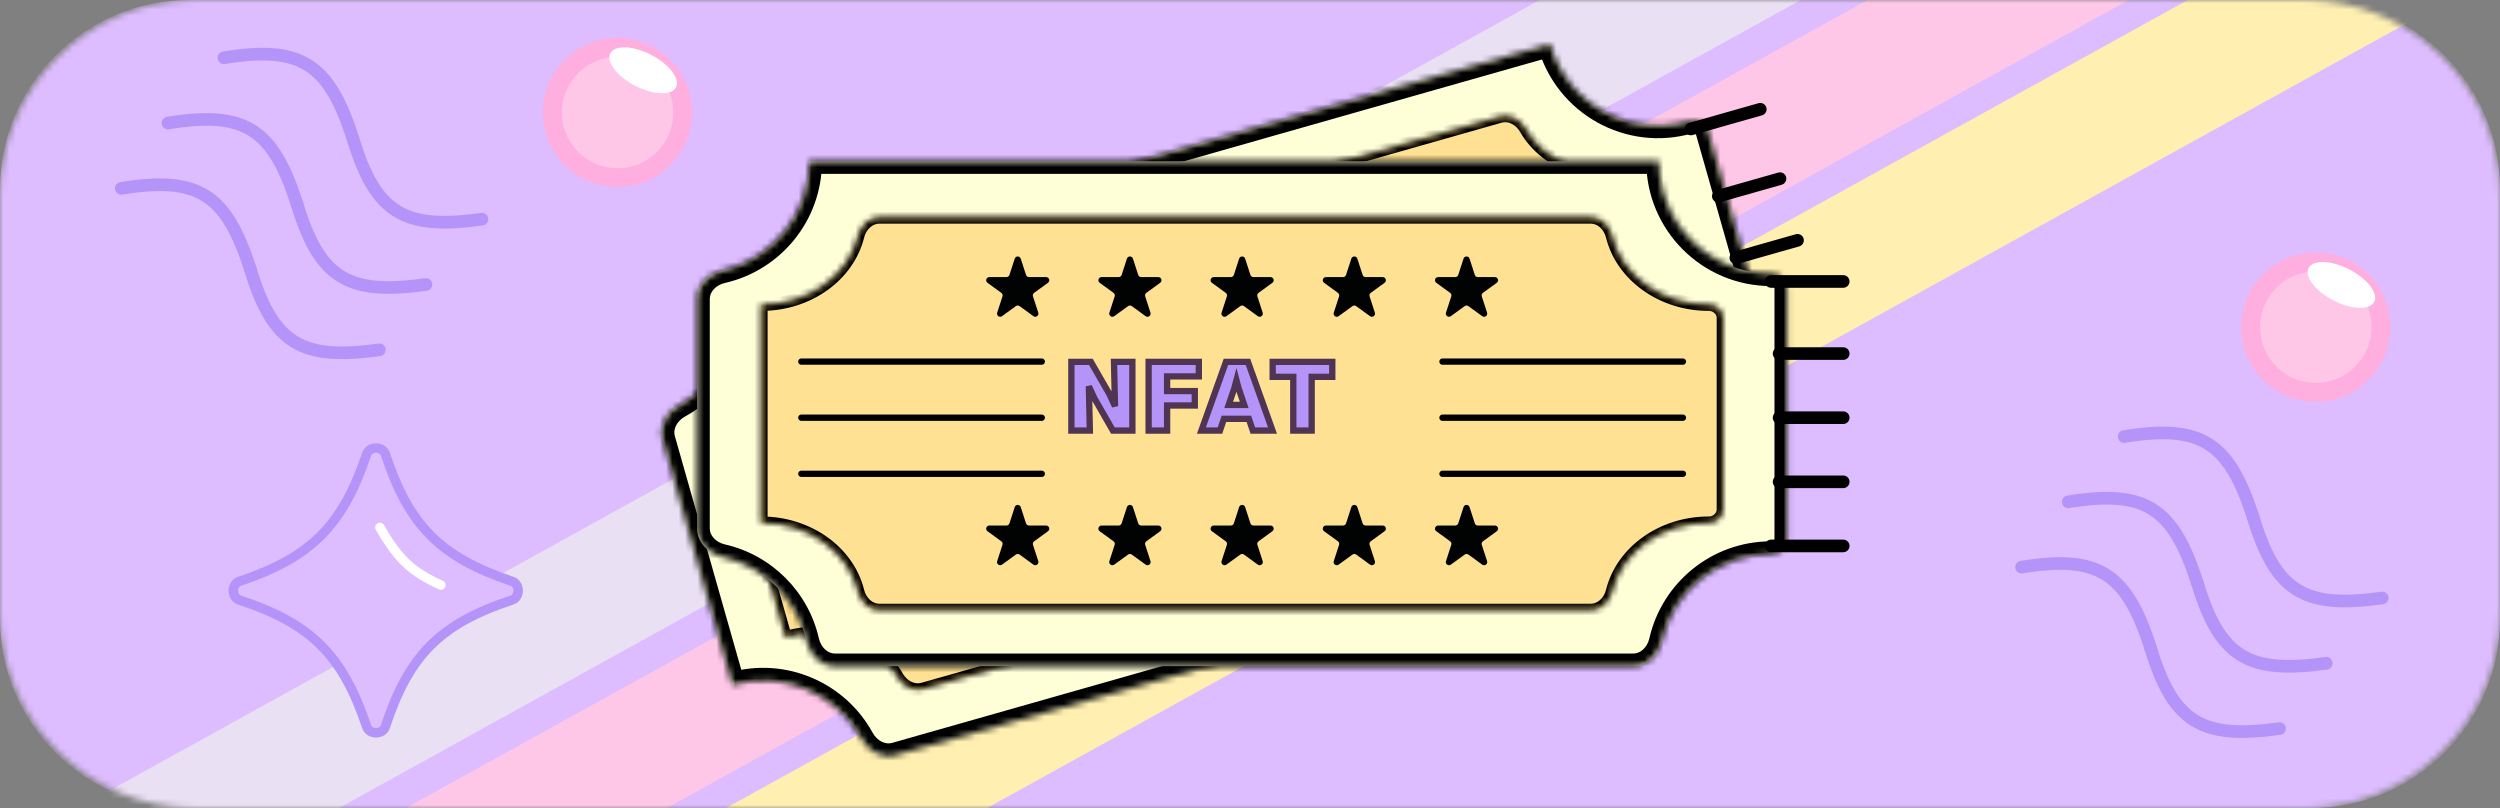 <svg width="396" height="128" viewBox="0 0 396 128" fill="none" xmlns="http://www.w3.org/2000/svg">
<rect x="0" y="0" width="396" height="128" fill="#808080" stroke="none"/>
<mask id="mask0_311_2151" style="mask-type:alpha" maskUnits="userSpaceOnUse" x="0" y="0" width="396" height="128">
<path d="M0 31C0 13.879 13.879 0 31 0H365C382.121 0 396 13.879 396 31V97C396 114.121 382.121 128 365 128H31C13.879 128 0 114.121 0 97V31Z" fill="#EAE0F4"/>
</mask>
<g mask="url(#mask0_311_2151)">
<path d="M0 30C0 13.431 13.431 0 30 0H366C382.569 0 396 13.431 396 30V98C396 114.569 382.569 128 366 128H30C13.431 128 0 114.569 0 98V30Z" fill="#DDBCFF"/>
<line x1="-329.838" y1="328.561" x2="587.88" y2="-178.71" stroke="#EAE0F4" stroke-width="20"/>
<line x1="-254.939" y1="315.866" x2="662.779" y2="-191.405" stroke="#FFC7E7" stroke-width="20"/>
<line x1="-192.735" y1="309.519" x2="724.983" y2="-197.752" stroke="#FFF0B1" stroke-width="20"/>
<mask id="path-6-inside-1_311_2151" fill="white">
<path fill-rule="evenodd" clip-rule="evenodd" d="M104.958 69.576C104.354 67.451 105.622 65.277 107.559 64.215C114.67 60.32 118.41 51.902 116.099 43.773C116.099 43.773 116.099 43.773 116.099 43.773L245.534 6.975C245.534 6.975 245.534 6.975 245.534 6.975C248.218 16.417 258.048 21.895 267.49 19.21C268.783 18.843 270.212 19.5 270.579 20.793L281.435 58.977C281.802 60.27 280.933 61.581 279.64 61.948C271.511 64.259 266.32 71.868 266.747 79.965C266.864 82.171 265.682 84.393 263.557 84.997L141.817 119.607C139.692 120.211 137.518 118.943 136.457 117.006C132.561 109.895 124.144 106.155 116.014 108.466C116.014 108.466 116.014 108.466 116.014 108.466L104.958 69.576Z"/>
</mask>
<path fill-rule="evenodd" clip-rule="evenodd" d="M104.958 69.576C104.354 67.451 105.622 65.277 107.559 64.215C114.67 60.32 118.41 51.902 116.099 43.773C116.099 43.773 116.099 43.773 116.099 43.773L245.534 6.975C245.534 6.975 245.534 6.975 245.534 6.975C248.218 16.417 258.048 21.895 267.49 19.21C268.783 18.843 270.212 19.5 270.579 20.793L281.435 58.977C281.802 60.27 280.933 61.581 279.64 61.948C271.511 64.259 266.32 71.868 266.747 79.965C266.864 82.171 265.682 84.393 263.557 84.997L141.817 119.607C139.692 120.211 137.518 118.943 136.457 117.006C132.561 109.895 124.144 106.155 116.014 108.466C116.014 108.466 116.014 108.466 116.014 108.466L104.958 69.576Z" fill="#FFFFD7"/>
<path d="M141.817 119.607L141.27 117.684L141.817 119.607ZM263.557 84.997L264.104 86.921L263.557 84.997ZM114.175 44.32C116.226 51.532 112.909 59.004 106.598 62.461L108.52 65.969C116.432 61.635 120.595 52.273 118.023 43.226L114.175 44.32ZM244.987 5.051L115.552 41.849L116.646 45.697L246.081 8.899L244.987 5.051ZM266.943 17.287C258.564 19.669 249.84 14.807 247.458 6.428L243.611 7.522C246.597 18.026 257.533 24.12 268.036 21.134L266.943 17.287ZM283.358 58.43L272.503 20.246L268.655 21.34L279.511 59.524L283.358 58.43ZM268.745 79.86C268.365 72.674 272.975 65.922 280.187 63.872L279.093 60.025C270.046 62.596 264.274 71.062 264.75 80.071L268.745 79.86ZM142.364 121.531L264.104 86.921L263.01 83.073L141.27 117.684L142.364 121.531ZM116.561 110.39C123.773 108.339 131.246 111.656 134.703 117.967L138.211 116.045C133.877 108.134 124.514 103.97 115.467 106.542L116.561 110.39ZM103.034 70.123L114.091 109.013L117.938 107.919L106.882 69.029L103.034 70.123ZM141.27 117.684C140.287 117.963 138.958 117.409 138.211 116.045L134.703 117.967C136.079 120.478 139.098 122.46 142.364 121.531L141.27 117.684ZM264.75 80.071C264.832 81.624 263.994 82.794 263.01 83.073L264.104 86.921C267.37 85.992 268.896 82.719 268.745 79.86L264.75 80.071ZM246.081 8.899C245.019 9.201 243.913 8.585 243.611 7.522L247.458 6.428C247.156 5.366 246.05 4.749 244.987 5.051L246.081 8.899ZM279.511 59.524C279.525 59.573 279.528 59.646 279.462 59.753C279.389 59.871 279.256 59.978 279.093 60.025L280.187 63.872C282.364 63.253 284.076 60.956 283.358 58.43L279.511 59.524ZM118.023 43.226C118.111 43.536 118.161 44.011 117.952 44.525C117.716 45.107 117.227 45.531 116.646 45.697L115.552 41.849C114.971 42.014 114.482 42.439 114.246 43.02C114.037 43.535 114.087 44.01 114.175 44.32L118.023 43.226ZM268.036 21.134C268.2 21.088 268.369 21.109 268.493 21.171C268.606 21.227 268.641 21.291 268.655 21.34L272.503 20.246C271.785 17.72 269.12 16.668 266.943 17.287L268.036 21.134ZM115.467 106.542C116.419 106.272 117.605 106.749 117.938 107.919L114.091 109.013C114.423 110.183 115.61 110.66 116.561 110.39L115.467 106.542ZM106.598 62.461C104.087 63.837 102.106 66.856 103.034 70.123L106.882 69.029C106.602 68.045 107.156 66.717 108.52 65.969L106.598 62.461Z" fill="black" mask="url(#path-6-inside-1_311_2151)"/>
<mask id="path-8-inside-2_311_2151" fill="white">
<path fill-rule="evenodd" clip-rule="evenodd" d="M117.787 66.642C116.292 67.356 115.35 68.991 115.803 70.585L124.433 100.941C124.433 100.941 124.433 100.941 124.433 100.941C131.651 98.889 138.955 101.642 142.135 107.19C142.959 108.627 144.589 109.581 146.183 109.128L254.619 78.3C256.213 77.847 257.097 76.178 257.041 74.522C256.828 68.131 261.591 61.947 268.809 59.895C269.955 59.569 270.713 58.404 270.387 57.257L262.089 28.067C261.763 26.921 260.505 26.328 259.358 26.654C252.141 28.706 244.837 25.953 241.656 20.405C240.832 18.968 239.202 18.014 237.609 18.467L129.172 49.295C127.579 49.748 126.695 51.416 126.75 53.072C126.935 58.594 123.405 63.96 117.787 66.642Z"/>
</mask>
<path fill-rule="evenodd" clip-rule="evenodd" d="M117.787 66.642C116.292 67.356 115.35 68.991 115.803 70.585L124.433 100.941C124.433 100.941 124.433 100.941 124.433 100.941C131.651 98.889 138.955 101.642 142.135 107.19C142.959 108.627 144.589 109.581 146.183 109.128L254.619 78.3C256.213 77.847 257.097 76.178 257.041 74.522C256.828 68.131 261.591 61.947 268.809 59.895C269.955 59.569 270.713 58.404 270.387 57.257L262.089 28.067C261.763 26.921 260.505 26.328 259.358 26.654C252.141 28.706 244.837 25.953 241.656 20.405C240.832 18.968 239.202 18.014 237.609 18.467L129.172 49.295C127.579 49.748 126.695 51.416 126.75 53.072C126.935 58.594 123.405 63.96 117.787 66.642Z" fill="#FFE193"/>
<path d="M241.656 20.405L242.524 19.907L241.656 20.405ZM257.041 74.522L256.042 74.556L257.041 74.522ZM124.433 100.941L124.16 99.979L124.433 100.941ZM114.841 70.859L123.471 101.214L125.395 100.667L116.765 70.312L114.841 70.859ZM124.707 101.902C131.551 99.957 138.349 102.596 141.268 107.687L143.003 106.692C139.56 100.687 131.751 97.821 124.16 99.979L124.707 101.902ZM146.456 110.09L254.892 79.262L254.345 77.338L145.909 108.166L146.456 110.09ZM258.041 74.489C257.845 68.624 262.238 62.803 269.082 60.857L268.535 58.933C260.944 61.092 255.811 67.638 256.042 74.556L258.041 74.489ZM271.349 56.983L263.051 27.794L261.127 28.341L269.426 57.53L271.349 56.983ZM259.085 25.692C252.24 27.638 245.442 24.998 242.524 19.907L240.788 20.902C244.231 26.907 252.041 29.774 259.632 27.616L259.085 25.692ZM237.335 17.505L128.899 48.333L129.446 50.257L237.882 19.429L237.335 17.505ZM125.75 53.106C125.92 58.172 122.67 63.203 117.357 65.739L118.218 67.544C124.139 64.718 127.949 59.015 127.749 53.039L125.75 53.106ZM128.899 48.333C126.733 48.948 125.685 51.141 125.75 53.106L127.749 53.039C127.704 51.691 128.424 50.547 129.446 50.257L128.899 48.333ZM242.524 19.907C241.546 18.202 239.501 16.889 237.335 17.505L237.882 19.429C238.904 19.138 240.118 19.733 240.788 20.902L242.524 19.907ZM263.051 27.794C262.552 26.041 260.684 25.238 259.085 25.692L259.632 27.616C260.326 27.419 260.974 27.801 261.127 28.341L263.051 27.794ZM254.892 79.262C257.058 78.646 258.107 76.454 258.041 74.489L256.042 74.556C256.087 75.903 255.367 77.047 254.345 77.338L254.892 79.262ZM141.268 107.687C142.245 109.392 144.291 110.705 146.456 110.09L145.909 108.166C144.888 108.456 143.673 107.862 143.003 106.692L141.268 107.687ZM269.082 60.857C270.681 60.403 271.848 58.737 271.349 56.983L269.426 57.53C269.579 58.07 269.229 58.736 268.535 58.933L269.082 60.857ZM123.471 101.214C123.616 101.725 124.155 102.059 124.707 101.902L124.16 99.979C124.711 99.822 125.25 100.156 125.395 100.667L123.471 101.214ZM116.765 70.312C116.472 69.282 117.067 68.094 118.218 67.544L117.357 65.739C115.517 66.617 114.228 68.701 114.841 70.859L116.765 70.312Z" fill="black" mask="url(#path-8-inside-2_311_2151)"/>
<path d="M267.837 20.431L278.826 17.307" stroke="black" stroke-width="2" stroke-linecap="round"/>
<path d="M272.182 31.074L281.951 28.297" stroke="black" stroke-width="2" stroke-linecap="round"/>
<path d="M274.959 40.842L284.728 38.065" stroke="black" stroke-width="2" stroke-linecap="round"/>
<circle cx="97.821" cy="17.821" r="10.321" fill="#FFC7E7" stroke="#FFAFDF" stroke-width="3"/>
<ellipse cx="101.875" cy="11.136" rx="5.853" ry="2.754" transform="rotate(27.361 101.875 11.136)" fill="white"/>
<circle cx="366.821" cy="51.821" r="10.321" fill="#FFC7E7" stroke="#FFAFDF" stroke-width="3"/>
<ellipse cx="370.875" cy="45.136" rx="5.853" ry="2.754" transform="rotate(27.361 370.875 45.136)" fill="white"/>
<path d="M58.08 71.932C58.286 71.32 58.877 70.966 59.564 70.968C60.252 70.97 60.841 71.327 61.044 71.941C62.901 77.563 65.064 81.664 68.224 84.836C71.385 88.007 75.484 90.189 81.107 92.08C81.719 92.286 82.073 92.877 82.071 93.564C82.069 94.252 81.712 94.841 81.098 95.044C75.479 96.9 71.382 99.062 68.222 102.222C65.062 105.382 62.9 109.479 61.044 115.098C60.841 115.712 60.252 116.069 59.564 116.071C58.877 116.073 58.286 115.719 58.08 115.107C56.189 109.485 54.007 105.385 50.836 102.225C47.664 99.064 43.563 96.901 37.941 95.044C37.327 94.841 36.97 94.252 36.968 93.564C36.966 92.877 37.319 92.286 37.932 92.08C43.557 90.188 47.661 88.006 50.833 84.833C54.005 81.661 56.188 77.558 58.08 71.932Z" fill="#DDBCFF" stroke="#B494F9" stroke-width="1.5"/>
<path d="M60.177 83.547C63.113 88.653 65.238 90.581 69.832 92.675" stroke="white" stroke-width="1.5" stroke-linecap="round"/>
<path d="M19.212 29.838C31.588 27.806 35.867 30.918 39.652 42.621" stroke="#B494F9" stroke-width="2" stroke-linecap="round"/>
<path d="M39.652 42.621C43.253 54.617 47.924 57.104 60.091 55.404" stroke="#B494F9" stroke-width="2" stroke-linecap="round"/>
<path d="M26.601 19.495C38.976 17.462 43.255 20.575 47.04 32.278" stroke="#B494F9" stroke-width="2" stroke-linecap="round"/>
<path d="M47.04 32.278C50.641 44.274 55.312 46.761 67.479 45.061" stroke="#B494F9" stroke-width="2" stroke-linecap="round"/>
<path d="M35.466 9.152C47.842 7.119 52.121 10.232 55.906 21.935" stroke="#B494F9" stroke-width="2" stroke-linecap="round"/>
<path d="M55.906 21.934C59.507 33.93 64.178 36.417 76.345 34.718" stroke="#B494F9" stroke-width="2" stroke-linecap="round"/>
<path d="M320.212 89.838C332.588 87.806 336.867 90.918 340.652 102.621" stroke="#B494F9" stroke-width="2" stroke-linecap="round"/>
<path d="M340.652 102.621C344.253 114.617 348.924 117.104 361.091 115.404" stroke="#B494F9" stroke-width="2" stroke-linecap="round"/>
<path d="M327.601 79.495C339.976 77.462 344.255 80.575 348.04 92.278" stroke="#B494F9" stroke-width="2" stroke-linecap="round"/>
<path d="M348.04 92.278C351.641 104.274 356.312 106.761 368.479 105.061" stroke="#B494F9" stroke-width="2" stroke-linecap="round"/>
<path d="M336.466 69.152C348.841 67.119 353.121 70.231 356.905 81.935" stroke="#B494F9" stroke-width="2" stroke-linecap="round"/>
<path d="M356.906 81.934C360.507 93.93 365.178 96.417 377.345 94.718" stroke="#B494F9" stroke-width="2" stroke-linecap="round"/>
<mask id="path-31-inside-3_311_2151" fill="white">
<path fill-rule="evenodd" clip-rule="evenodd" d="M110.429 47.313C110.429 45.104 112.243 43.36 114.397 42.869C122.303 41.066 128.202 33.992 128.202 25.541C128.202 25.541 128.202 25.541 128.202 25.541H262.766C262.766 25.541 262.766 25.541 262.766 25.541C262.766 35.356 270.723 43.313 280.539 43.313C281.883 43.313 283.078 44.336 283.078 45.681V85.377C283.078 86.722 281.883 87.745 280.539 87.745C272.087 87.745 265.013 93.644 263.211 101.549C262.72 103.703 260.975 105.517 258.766 105.517H132.202C129.993 105.517 128.248 103.703 127.757 101.549C126.245 94.92 121.027 89.701 114.397 88.189C112.243 87.698 110.429 85.954 110.429 83.745V47.313Z"/>
</mask>
<path fill-rule="evenodd" clip-rule="evenodd" d="M110.429 47.313C110.429 45.104 112.243 43.36 114.397 42.869C122.303 41.066 128.202 33.992 128.202 25.541C128.202 25.541 128.202 25.541 128.202 25.541H262.766C262.766 25.541 262.766 25.541 262.766 25.541C262.766 35.356 270.723 43.313 280.539 43.313C281.883 43.313 283.078 44.336 283.078 45.681V85.377C283.078 86.722 281.883 87.745 280.539 87.745C272.087 87.745 265.013 93.644 263.211 101.549C262.72 103.703 260.975 105.517 258.766 105.517H132.202C129.993 105.517 128.248 103.703 127.757 101.549C126.245 94.92 121.027 89.701 114.397 88.189C112.243 87.698 110.429 85.954 110.429 83.745V47.313Z" fill="#FFFFD7"/>
<path d="M114.397 88.189L113.953 90.139L114.397 88.189ZM263.211 101.549L265.161 101.994L263.211 101.549ZM114.397 42.869L113.953 40.919L114.397 42.869ZM126.202 25.541C126.202 33.039 120.968 39.319 113.953 40.919L114.842 44.819C123.637 42.813 130.202 34.946 130.202 25.541H126.202ZM262.766 23.541H128.202V27.541H262.766V23.541ZM280.539 41.313C271.828 41.313 264.766 34.252 264.766 25.541H260.766C260.766 36.461 269.619 45.313 280.539 45.313V41.313ZM285.078 85.377V45.681H281.078V85.377H285.078ZM265.161 101.994C266.76 94.978 273.041 89.745 280.539 89.745V85.745C271.134 85.745 263.266 92.309 261.261 101.105L265.161 101.994ZM132.202 107.517H258.766V103.517H132.202V107.517ZM113.953 90.139C119.833 91.48 124.466 96.114 125.807 101.994L129.707 101.105C128.025 93.726 122.221 87.922 114.842 86.239L113.953 90.139ZM108.429 47.313V83.745H112.429V47.313H108.429ZM114.842 86.239C113.326 85.894 112.429 84.767 112.429 83.745H108.429C108.429 87.14 111.161 89.503 113.953 90.139L114.842 86.239ZM132.202 103.517C131.179 103.517 130.053 102.621 129.707 101.105L125.807 101.994C126.444 104.785 128.806 107.517 132.202 107.517V103.517ZM261.261 101.105C260.915 102.621 259.789 103.517 258.766 103.517V107.517C262.162 107.517 264.524 104.785 265.161 101.994L261.261 101.105ZM262.766 27.541C261.661 27.541 260.766 26.645 260.766 25.541H264.766C264.766 24.436 263.871 23.541 262.766 23.541V27.541ZM281.078 85.377C281.078 85.429 281.061 85.5 280.968 85.585C280.865 85.677 280.709 85.745 280.539 85.745V89.745C282.802 89.745 285.078 88.003 285.078 85.377H281.078ZM130.202 25.541C130.202 26.553 129.396 27.541 128.202 27.541V23.541C127.008 23.541 126.202 24.528 126.202 25.541H130.202ZM280.539 45.313C280.709 45.313 280.865 45.38 280.968 45.473C281.061 45.558 281.078 45.629 281.078 45.681H285.078C285.078 43.055 282.802 41.313 280.539 41.313V45.313ZM113.953 40.919C111.161 41.555 108.429 43.918 108.429 47.313H112.429C112.429 46.291 113.326 45.164 114.842 44.819L113.953 40.919Z" fill="black" mask="url(#path-31-inside-3_311_2151)"/>
<mask id="path-33-inside-4_311_2151" fill="white">
<path fill-rule="evenodd" clip-rule="evenodd" d="M120.585 48.25C120.585 48.25 120.585 48.25 120.585 48.25V82.808C120.585 82.808 120.585 82.808 120.585 82.808C128.089 82.808 134.362 87.454 135.904 93.66C136.303 95.268 137.61 96.631 139.267 96.631H252C253.657 96.631 254.964 95.268 255.363 93.66C256.905 87.454 263.178 82.808 270.682 82.808C271.874 82.808 272.922 81.894 272.922 80.702V50.356C272.922 49.164 271.874 48.25 270.682 48.25C263.178 48.25 256.905 43.604 255.363 37.398C254.964 35.79 253.657 34.427 252 34.427H139.267C137.61 34.427 136.303 35.79 135.904 37.398C134.362 43.604 128.089 48.25 120.585 48.25Z"/>
</mask>
<path fill-rule="evenodd" clip-rule="evenodd" d="M120.585 48.25C120.585 48.25 120.585 48.25 120.585 48.25V82.808C120.585 82.808 120.585 82.808 120.585 82.808C128.089 82.808 134.362 87.454 135.904 93.66C136.303 95.268 137.61 96.631 139.267 96.631H252C253.657 96.631 254.964 95.268 255.363 93.66C256.905 87.454 263.178 82.808 270.682 82.808C271.874 82.808 272.922 81.894 272.922 80.702V50.356C272.922 49.164 271.874 48.25 270.682 48.25C263.178 48.25 256.905 43.604 255.363 37.398C254.964 35.79 253.657 34.427 252 34.427H139.267C137.61 34.427 136.303 35.79 135.904 37.398C134.362 43.604 128.089 48.25 120.585 48.25Z" fill="#FFE193"/>
<path d="M135.904 37.398L134.933 37.157L135.904 37.398ZM255.363 37.398L256.334 37.157L255.363 37.398ZM255.363 93.66L256.334 93.901L255.363 93.66ZM119.585 48.25V82.808H121.585V48.25H119.585ZM120.585 83.808C127.701 83.808 133.518 88.206 134.933 93.901L136.874 93.419C135.205 86.701 128.477 81.808 120.585 81.808V83.808ZM139.267 97.631H252V95.631H139.267V97.631ZM256.334 93.901C257.749 88.206 263.566 83.808 270.682 83.808V81.808C262.79 81.808 256.062 86.701 254.393 93.419L256.334 93.901ZM273.922 80.702V50.356H271.922V80.702H273.922ZM270.682 47.25C263.566 47.25 257.749 42.852 256.334 37.157L254.393 37.639C256.062 44.357 262.79 49.25 270.682 49.25V47.25ZM252 33.427H139.267V35.427H252V33.427ZM134.933 37.157C133.518 42.852 127.701 47.25 120.585 47.25V49.25C128.477 49.25 135.205 44.357 136.874 37.639L134.933 37.157ZM139.267 33.427C137.016 33.427 135.407 35.249 134.933 37.157L136.874 37.639C137.199 36.331 138.205 35.427 139.267 35.427V33.427ZM256.334 37.157C255.86 35.249 254.251 33.427 252 33.427V35.427C253.062 35.427 254.068 36.331 254.393 37.639L256.334 37.157ZM273.922 50.356C273.922 48.533 272.344 47.25 270.682 47.25V49.25C271.404 49.25 271.922 49.794 271.922 50.356H273.922ZM252 97.631C254.251 97.631 255.86 95.809 256.334 93.901L254.393 93.419C254.068 94.727 253.062 95.631 252 95.631V97.631ZM134.933 93.901C135.407 95.809 137.016 97.631 139.267 97.631V95.631C138.205 95.631 137.199 94.727 136.874 93.419L134.933 93.901ZM270.682 83.808C272.344 83.808 273.922 82.525 273.922 80.702H271.922C271.922 81.263 271.404 81.808 270.682 81.808V83.808ZM119.585 82.808C119.585 83.413 120.087 83.808 120.585 83.808V81.808C121.083 81.808 121.585 82.203 121.585 82.808H119.585ZM121.585 48.25C121.585 48.802 121.138 49.25 120.585 49.25V47.25C120.033 47.25 119.585 47.698 119.585 48.25H121.585Z" fill="black" mask="url(#path-33-inside-4_311_2151)"/>
<path d="M160.733 40.968C160.882 40.508 161.534 40.508 161.684 40.968L162.521 43.545C162.588 43.751 162.78 43.891 162.997 43.891H165.706C166.19 43.891 166.392 44.51 166 44.795L163.808 46.388C163.633 46.515 163.559 46.741 163.626 46.947L164.464 49.524C164.613 49.984 164.086 50.367 163.694 50.083L161.502 48.49C161.327 48.363 161.09 48.363 160.914 48.49L158.722 50.083C158.33 50.367 157.803 49.984 157.953 49.524L158.79 46.947C158.857 46.741 158.784 46.515 158.609 46.388L156.417 44.795C156.025 44.51 156.226 43.891 156.71 43.891H159.42C159.637 43.891 159.829 43.751 159.895 43.545L160.733 40.968Z" fill="#010302"/>
<path d="M178.505 40.968C178.655 40.508 179.307 40.508 179.456 40.968L180.294 43.545C180.361 43.751 180.553 43.891 180.769 43.891H183.479C183.963 43.891 184.164 44.51 183.773 44.795L181.581 46.388C181.405 46.515 181.332 46.741 181.399 46.947L182.236 49.524C182.386 49.984 181.859 50.367 181.467 50.083L179.275 48.49C179.099 48.363 178.862 48.363 178.687 48.49L176.495 50.083C176.103 50.367 175.576 49.984 175.725 49.524L176.563 46.947C176.63 46.741 176.556 46.515 176.381 46.388L174.189 44.795C173.797 44.51 173.999 43.891 174.483 43.891H177.193C177.409 43.891 177.601 43.751 177.668 43.545L178.505 40.968Z" fill="#010302"/>
<path d="M196.278 40.968C196.428 40.508 197.079 40.508 197.229 40.968L198.066 43.545C198.133 43.751 198.325 43.891 198.542 43.891H201.251C201.736 43.891 201.937 44.51 201.545 44.795L199.353 46.388C199.178 46.515 199.105 46.741 199.172 46.947L200.009 49.524C200.158 49.984 199.631 50.367 199.239 50.083L197.047 48.49C196.872 48.363 196.635 48.363 196.46 48.49L194.267 50.083C193.876 50.367 193.348 49.984 193.498 49.524L194.335 46.947C194.402 46.741 194.329 46.515 194.154 46.388L191.962 44.795C191.57 44.51 191.771 43.891 192.256 43.891H194.965C195.182 43.891 195.374 43.751 195.441 43.545L196.278 40.968Z" fill="#010302"/>
<path d="M214.051 40.968C214.2 40.508 214.852 40.508 215.002 40.968L215.839 43.545C215.906 43.751 216.098 43.891 216.314 43.891H219.024C219.508 43.891 219.71 44.51 219.318 44.795L217.126 46.388C216.951 46.515 216.877 46.741 216.944 46.947L217.781 49.524C217.931 49.984 217.404 50.367 217.012 50.083L214.82 48.49C214.645 48.363 214.407 48.363 214.232 48.49L212.04 50.083C211.648 50.367 211.121 49.984 211.271 49.524L212.108 46.947C212.175 46.741 212.102 46.515 211.926 46.388L209.734 44.795C209.342 44.51 209.544 43.891 210.028 43.891H212.738C212.954 43.891 213.146 43.751 213.213 43.545L214.051 40.968Z" fill="#010302"/>
<path d="M231.823 40.968C231.973 40.508 232.625 40.508 232.774 40.968L233.612 43.545C233.678 43.751 233.87 43.891 234.087 43.891H236.797C237.281 43.891 237.482 44.51 237.09 44.795L234.898 46.388C234.723 46.515 234.65 46.741 234.717 46.947L235.554 49.524C235.704 49.984 235.177 50.367 234.785 50.083L232.593 48.49C232.417 48.363 232.18 48.363 232.005 48.49L229.813 50.083C229.421 50.367 228.894 49.984 229.043 49.524L229.881 46.947C229.948 46.741 229.874 46.515 229.699 46.388L227.507 44.795C227.115 44.51 227.316 43.891 227.801 43.891H230.51C230.727 43.891 230.919 43.751 230.986 43.545L231.823 40.968Z" fill="#010302"/>
<path d="M160.733 80.322C160.882 79.861 161.534 79.861 161.684 80.322L162.521 82.899C162.588 83.105 162.78 83.244 162.997 83.244H165.706C166.19 83.244 166.392 83.864 166 84.149L163.808 85.742C163.633 85.869 163.559 86.095 163.626 86.301L164.464 88.877C164.613 89.338 164.086 89.721 163.694 89.436L161.502 87.844C161.327 87.717 161.09 87.717 160.914 87.844L158.722 89.436C158.33 89.721 157.803 89.338 157.953 88.877L158.79 86.301C158.857 86.095 158.784 85.869 158.609 85.742L156.417 84.149C156.025 83.864 156.226 83.244 156.71 83.244H159.42C159.637 83.244 159.829 83.105 159.895 82.899L160.733 80.322Z" fill="#010302"/>
<path d="M178.505 80.322C178.655 79.861 179.307 79.861 179.456 80.322L180.294 82.899C180.361 83.105 180.553 83.244 180.769 83.244H183.479C183.963 83.244 184.164 83.864 183.773 84.149L181.581 85.742C181.405 85.869 181.332 86.095 181.399 86.301L182.236 88.877C182.386 89.338 181.859 89.721 181.467 89.436L179.275 87.844C179.099 87.717 178.862 87.717 178.687 87.844L176.495 89.436C176.103 89.721 175.576 89.338 175.725 88.877L176.563 86.301C176.63 86.095 176.556 85.869 176.381 85.742L174.189 84.149C173.797 83.864 173.999 83.244 174.483 83.244H177.193C177.409 83.244 177.601 83.105 177.668 82.899L178.505 80.322Z" fill="#010302"/>
<path d="M196.278 80.322C196.428 79.861 197.079 79.861 197.229 80.322L198.066 82.899C198.133 83.105 198.325 83.244 198.542 83.244H201.251C201.736 83.244 201.937 83.864 201.545 84.149L199.353 85.742C199.178 85.869 199.105 86.095 199.172 86.301L200.009 88.877C200.158 89.338 199.631 89.721 199.239 89.436L197.047 87.844C196.872 87.717 196.635 87.717 196.46 87.844L194.267 89.436C193.876 89.721 193.348 89.338 193.498 88.877L194.335 86.301C194.402 86.095 194.329 85.869 194.154 85.742L191.962 84.149C191.57 83.864 191.771 83.244 192.256 83.244H194.965C195.182 83.244 195.374 83.105 195.441 82.899L196.278 80.322Z" fill="#010302"/>
<path d="M214.051 80.322C214.2 79.861 214.852 79.861 215.002 80.322L215.839 82.899C215.906 83.105 216.098 83.244 216.314 83.244H219.024C219.508 83.244 219.71 83.864 219.318 84.149L217.126 85.742C216.951 85.869 216.877 86.095 216.944 86.301L217.781 88.877C217.931 89.338 217.404 89.721 217.012 89.436L214.82 87.844C214.645 87.717 214.407 87.717 214.232 87.844L212.04 89.436C211.648 89.721 211.121 89.338 211.271 88.877L212.108 86.301C212.175 86.095 212.102 85.869 211.926 85.742L209.734 84.149C209.342 83.864 209.544 83.244 210.028 83.244H212.738C212.954 83.244 213.146 83.105 213.213 82.899L214.051 80.322Z" fill="#010302"/>
<path d="M231.823 80.322C231.973 79.861 232.625 79.861 232.774 80.322L233.612 82.899C233.678 83.105 233.87 83.244 234.087 83.244H236.797C237.281 83.244 237.482 83.864 237.09 84.149L234.898 85.742C234.723 85.869 234.65 86.095 234.717 86.301L235.554 88.877C235.704 89.338 235.177 89.721 234.785 89.436L232.593 87.844C232.417 87.717 232.18 87.717 232.005 87.844L229.813 89.436C229.421 89.721 228.894 89.338 229.043 88.877L229.881 86.301C229.948 86.095 229.874 85.869 229.699 85.742L227.507 84.149C227.115 83.864 227.316 83.244 227.801 83.244H230.51C230.727 83.244 230.919 83.105 230.986 82.899L231.823 80.322Z" fill="#010302"/>
<path d="M126.933 57.278H165.017" stroke="black" stroke-linecap="round"/>
<path d="M126.933 66.164H165.017" stroke="black" stroke-linecap="round"/>
<path d="M126.933 75.05H165.017" stroke="black" stroke-linecap="round"/>
<path d="M228.49 57.278H266.574" stroke="black" stroke-linecap="round"/>
<path d="M228.49 66.164H266.574" stroke="black" stroke-linecap="round"/>
<path d="M228.49 75.05H266.574" stroke="black" stroke-linecap="round"/>
<path d="M169.705 68.2V57.319H172.793L175.721 62.407L176.617 64.344L176.457 57.319H179.369V68.2H176.281L173.353 63.096L172.473 61.191L172.633 68.2H169.705ZM181.943 68.2V57.319H189.895V59.623H184.871V61.944H189.255V64.231H184.871V68.2H181.943ZM198.446 68.2L197.822 66.344H193.87L193.246 68.2H190.302L194.19 57.319H197.678L201.566 68.2H198.446ZM195.518 61.495L194.622 64.135H197.086L196.19 61.495L195.854 60.231L195.518 61.495ZM204.857 68.2V59.688H201.593V57.319H211.033V59.688H207.769V68.2H204.857Z" fill="#B494F9"/>
<path d="M169.705 68.2H169.205V68.7H169.705V68.2ZM169.705 57.319V56.819H169.205V57.319H169.705ZM172.793 57.319L173.226 57.07L173.082 56.819H172.793V57.319ZM175.721 62.407L176.175 62.197L176.166 62.177L176.154 62.158L175.721 62.407ZM176.617 64.344L176.163 64.553L177.117 64.332L176.617 64.344ZM176.457 57.319V56.819H175.946L175.957 57.331L176.457 57.319ZM179.369 57.319H179.869V56.819H179.369V57.319ZM179.369 68.2V68.7H179.869V68.2H179.369ZM176.281 68.2L175.847 68.448L175.991 68.7H176.281V68.2ZM173.353 63.096L172.899 63.305L172.908 63.325L172.919 63.344L173.353 63.096ZM172.473 61.191L172.927 60.982L171.973 61.203L172.473 61.191ZM172.633 68.2V68.7H173.145L173.133 68.188L172.633 68.2ZM170.205 68.2V57.319H169.205V68.2H170.205ZM169.705 57.819H172.793V56.819H169.705V57.819ZM172.36 57.569L175.288 62.657L176.154 62.158L173.226 57.07L172.36 57.569ZM175.267 62.617L176.163 64.553L177.071 64.133L176.175 62.197L175.267 62.617ZM177.117 64.332L176.957 57.308L175.957 57.331L176.117 64.355L177.117 64.332ZM176.457 57.819H179.369V56.819H176.457V57.819ZM178.869 57.319V68.2H179.869V57.319H178.869ZM179.369 67.7H176.281V68.7H179.369V67.7ZM176.715 67.951L173.787 62.847L172.919 63.344L175.847 68.448L176.715 67.951ZM173.807 62.886L172.927 60.982L172.019 61.401L172.899 63.305L173.807 62.886ZM171.973 61.203L172.133 68.211L173.133 68.188L172.973 61.18L171.973 61.203ZM172.633 67.7H169.705V68.7H172.633V67.7ZM181.943 68.2H181.443V68.7H181.943V68.2ZM181.943 57.319V56.819H181.443V57.319H181.943ZM189.895 57.319H190.395V56.819H189.895V57.319ZM189.895 59.623V60.123H190.395V59.623H189.895ZM184.871 59.623V59.123H184.371V59.623H184.871ZM184.871 61.944H184.371V62.444H184.871V61.944ZM189.255 61.944H189.755V61.444H189.255V61.944ZM189.255 64.231V64.731H189.755V64.231H189.255ZM184.871 64.231V63.731H184.371V64.231H184.871ZM184.871 68.2V68.7H185.371V68.2H184.871ZM182.443 68.2V57.319H181.443V68.2H182.443ZM181.943 57.819H189.895V56.819H181.943V57.819ZM189.395 57.319V59.623H190.395V57.319H189.395ZM189.895 59.123H184.871V60.123H189.895V59.123ZM184.371 59.623V61.944H185.371V59.623H184.371ZM184.871 62.444H189.255V61.444H184.871V62.444ZM188.755 61.944V64.231H189.755V61.944H188.755ZM189.255 63.731H184.871V64.731H189.255V63.731ZM184.371 64.231V68.2H185.371V64.231H184.371ZM184.871 67.7H181.943V68.7H184.871V67.7ZM198.446 68.2L197.972 68.359L198.086 68.7H198.446V68.2ZM197.822 66.344L198.296 66.184L198.181 65.844H197.822V66.344ZM193.87 66.344V65.844H193.51L193.396 66.184L193.87 66.344ZM193.246 68.2V68.7H193.605L193.72 68.359L193.246 68.2ZM190.302 68.2L189.831 68.031L189.592 68.7H190.302V68.2ZM194.19 57.319V56.819H193.837L193.719 57.151L194.19 57.319ZM197.678 57.319L198.148 57.151L198.03 56.819H197.678V57.319ZM201.566 68.2V68.7H202.275L202.036 68.031L201.566 68.2ZM195.518 61.495L195.991 61.656L195.996 61.64L196.001 61.624L195.518 61.495ZM194.622 64.135L194.148 63.975L193.924 64.635H194.622V64.135ZM197.086 64.135V64.635H197.783L197.559 63.975L197.086 64.135ZM196.19 61.495L195.706 61.624L195.711 61.64L195.716 61.656L196.19 61.495ZM195.854 60.231L196.337 60.103L195.854 58.285L195.37 60.103L195.854 60.231ZM198.92 68.04L198.296 66.184L197.348 66.503L197.972 68.359L198.92 68.04ZM197.822 65.844H193.87V66.844H197.822V65.844ZM193.396 66.184L192.772 68.04L193.72 68.359L194.344 66.503L193.396 66.184ZM193.246 67.7H190.302V68.7H193.246V67.7ZM190.772 68.368L194.66 57.488L193.719 57.151L189.831 68.031L190.772 68.368ZM194.19 57.819H197.678V56.819H194.19V57.819ZM197.207 57.488L201.095 68.368L202.036 68.031L198.148 57.151L197.207 57.488ZM201.566 67.7H198.446V68.7H201.566V67.7ZM195.044 61.335L194.148 63.975L195.095 64.296L195.991 61.656L195.044 61.335ZM194.622 64.635H197.086V63.636H194.622V64.635ZM197.559 63.975L196.663 61.335L195.716 61.656L196.612 64.296L197.559 63.975ZM196.673 61.367L196.337 60.103L195.37 60.36L195.706 61.624L196.673 61.367ZM195.37 60.103L195.034 61.367L196.001 61.624L196.337 60.36L195.37 60.103ZM204.857 68.2H204.357V68.7H204.857V68.2ZM204.857 59.688H205.357V59.188H204.857V59.688ZM201.593 59.688H201.093V60.188H201.593V59.688ZM201.593 57.319V56.819H201.093V57.319H201.593ZM211.033 57.319H211.533V56.819H211.033V57.319ZM211.033 59.688V60.188H211.533V59.688H211.033ZM207.769 59.688V59.188H207.269V59.688H207.769ZM207.769 68.2V68.7H208.269V68.2H207.769ZM205.357 68.2V59.688H204.357V68.2H205.357ZM204.857 59.188H201.593V60.188H204.857V59.188ZM202.093 59.688V57.319H201.093V59.688H202.093ZM201.593 57.819H211.033V56.819H201.593V57.819ZM210.533 57.319V59.688H211.533V57.319H210.533ZM211.033 59.188H207.769V60.188H211.033V59.188ZM207.269 59.688V68.2H208.269V59.688H207.269ZM207.769 67.7H204.857V68.7H207.769V67.7Z" fill="#503453"/>
<path d="M280.539 44.583H291.964" stroke="black" stroke-width="2" stroke-linecap="round"/>
<path d="M280.539 86.475H291.964" stroke="black" stroke-width="2" stroke-linecap="round"/>
<path d="M281.808 56.008H291.964" stroke="black" stroke-width="2" stroke-linecap="round"/>
<path d="M281.808 66.164H291.964" stroke="black" stroke-width="2" stroke-linecap="round"/>
<path d="M281.808 76.32H291.964" stroke="black" stroke-width="2" stroke-linecap="round"/>
</g>
</svg>

